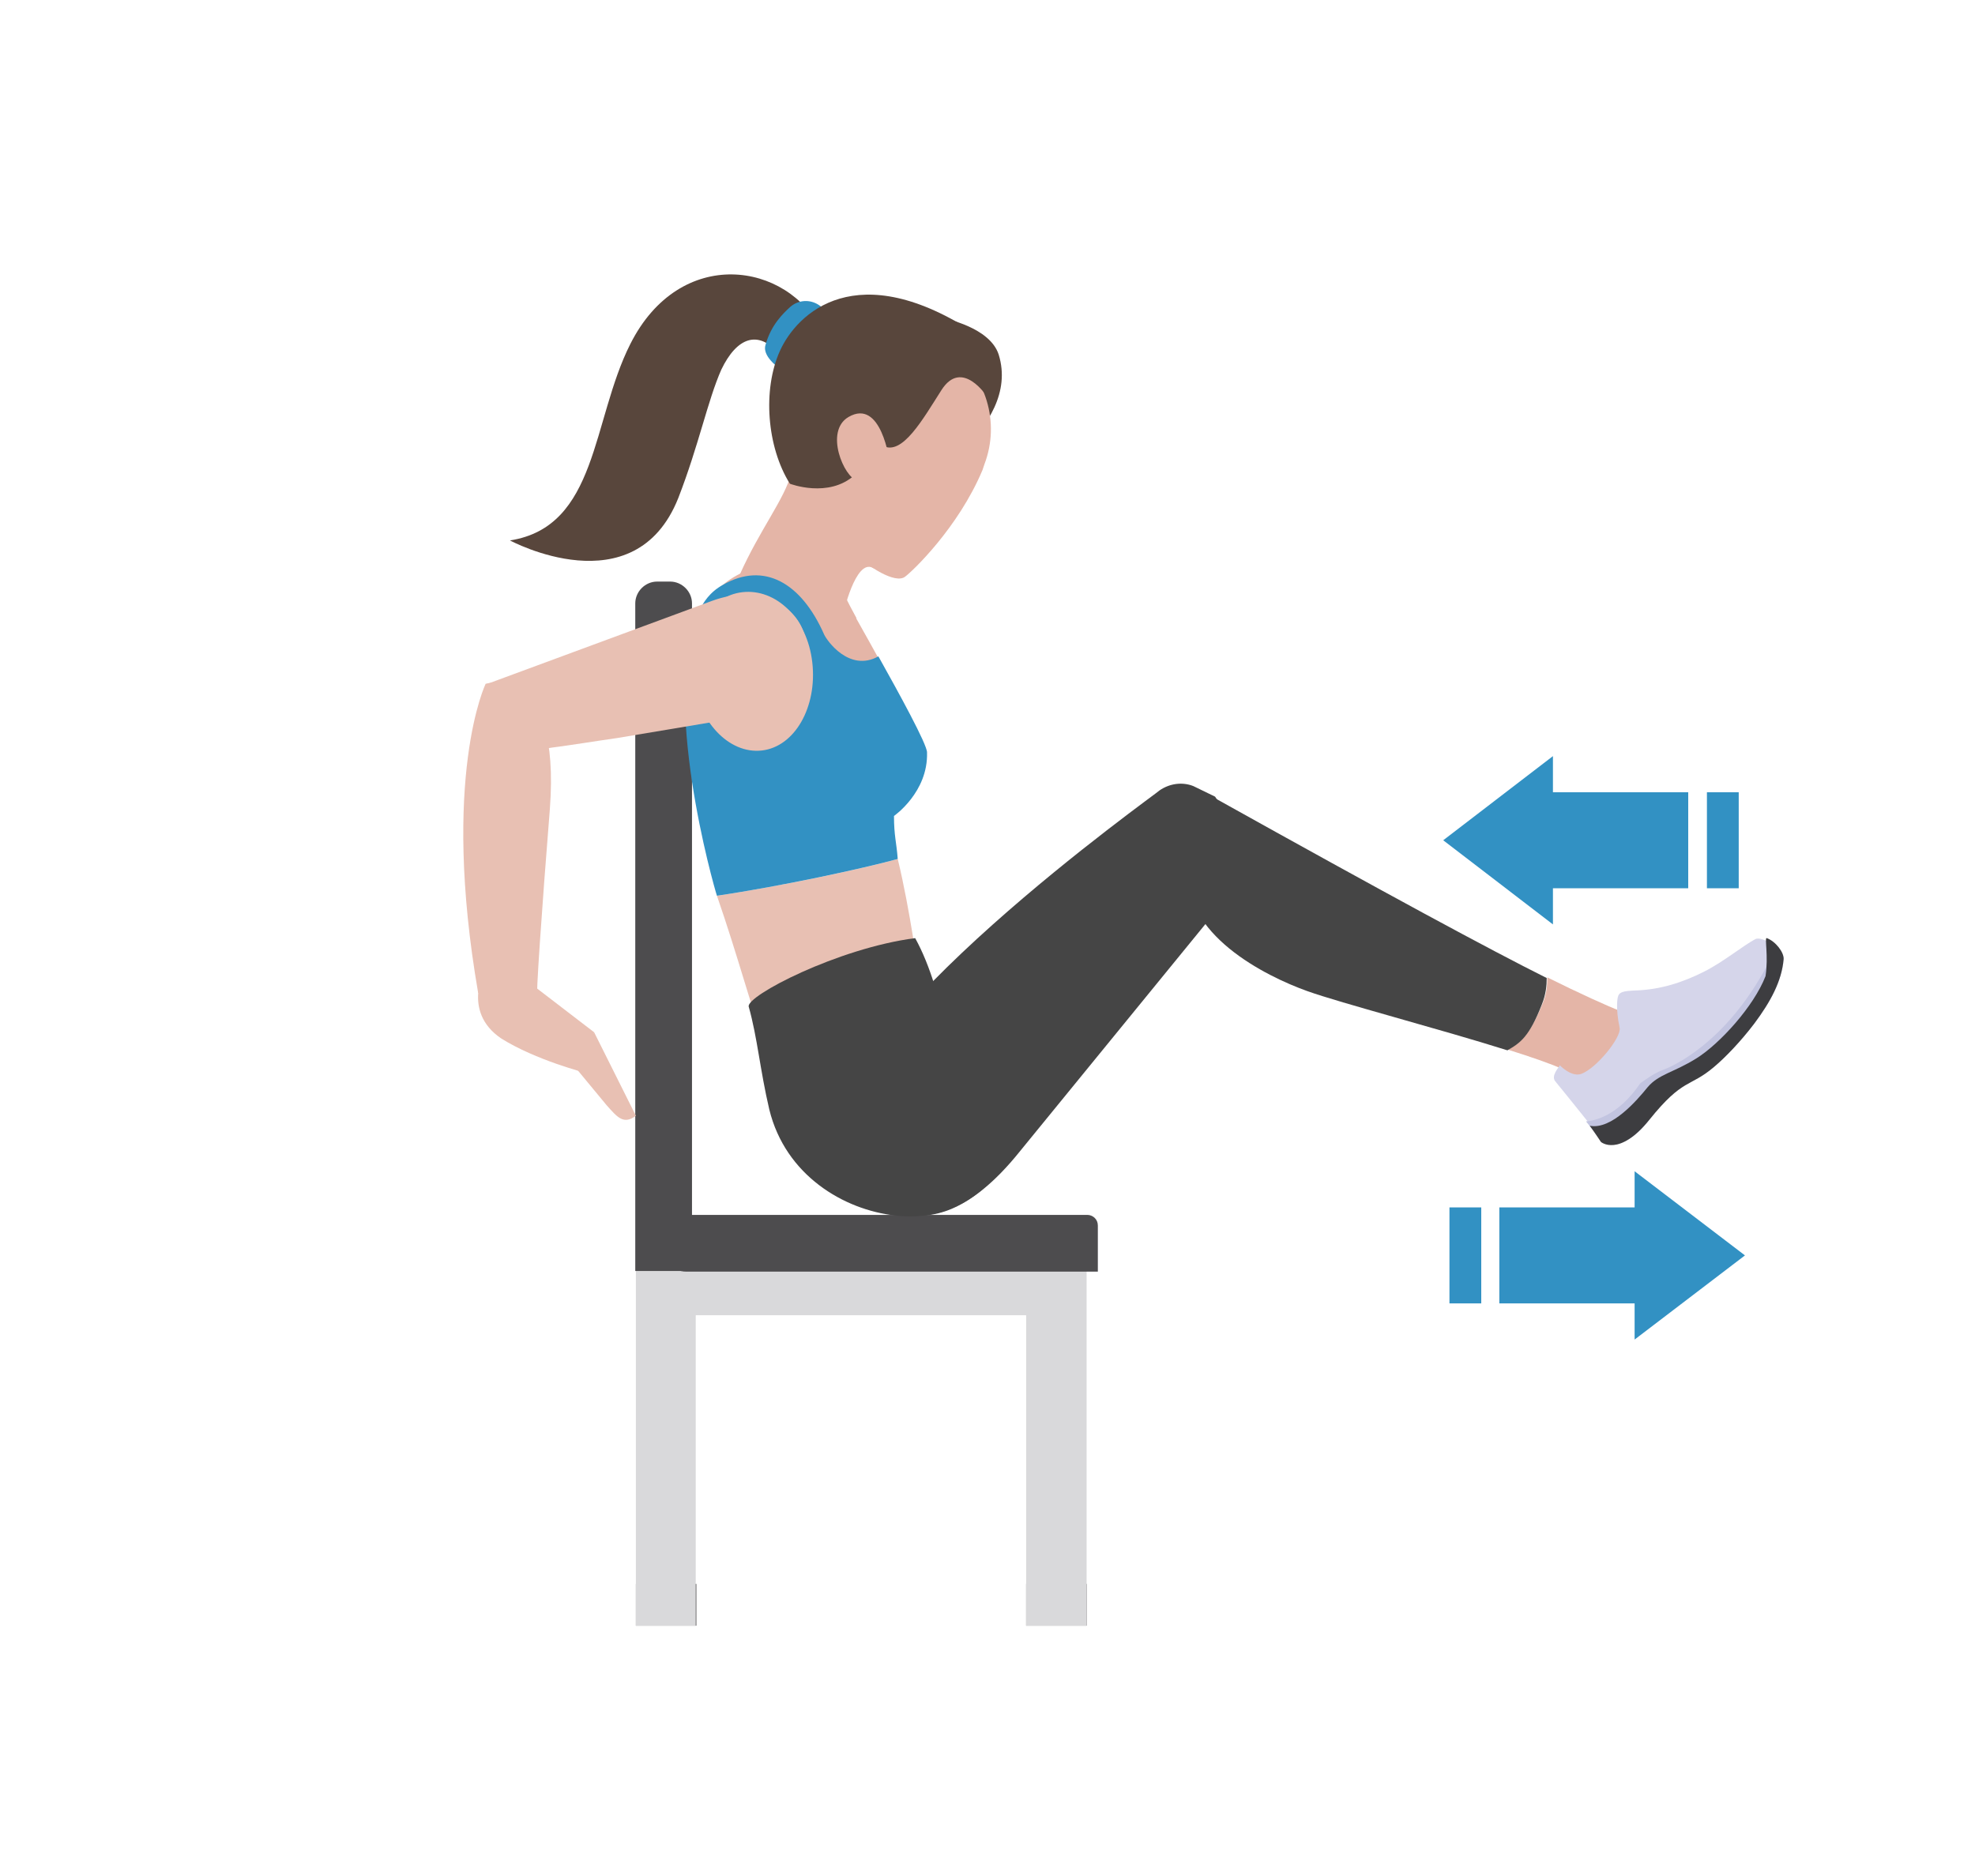 <?xml version="1.0" encoding="utf-8"?>
<!-- Generator: Adobe Illustrator 22.1.0, SVG Export Plug-In . SVG Version: 6.00 Build 0)  -->
<svg version="1.1" id="Layer_1" xmlns="http://www.w3.org/2000/svg" xmlns:xlink="http://www.w3.org/1999/xlink" x="0px" y="0px"
	 viewBox="0 0 316.8 300.9" style="enable-background:new 0 0 316.8 300.9;" xml:space="preserve">
<style type="text/css">
	.st0{fill:#4D4C4E;}
	.st1{fill:#D9D9DB;}
	.st2{fill:#58463C;}
	.st3{fill:#3291C3;}
	.st4{fill:#E4B5A7;}
	.st5{fill:#E8C0B3;}
	.st6{fill:#454545;}
	.st7{fill:#EA5379;}
	.st8{fill:#D5D5EA;}
	.st9{fill:#C2C4E0;}
	.st10{fill:#3D3D40;}
</style>
<g>
	<rect x="164.6" y="254.1" class="st0" width="9.7" height="6.7"/>
	<rect x="102" y="254.1" class="st0" width="9.7" height="6.7"/>
</g>
<g>
	<polygon class="st1" points="174.3,260.8 164.6,260.8 164.6,211 111.6,211 111.6,260.8 102,260.8 102,201.4 174.3,201.4 	"/>
	<g>
		<path class="st0" d="M174.4,194.9H110c-1.9,0-3.5,1.6-3.5,3.5v2.1c0,1.9,1.6,3.5,3.5,3.5h66.1v-7.4
			C176.1,195.6,175.3,194.9,174.4,194.9z"/>
	</g>
	<path class="st0" d="M111,202.3V96.8c0-1.9-1.6-3.5-3.5-3.5h-2.1c-1.9,0-3.5,1.6-3.5,3.5v107.1h7.4
		C110.3,203.9,111,203.2,111,202.3z"/>
</g>
<g>
	<path class="st2" d="M101.1,55.2c8-15.9,25.3-13.2,30.7-2.1c2,4.1-4.5,1.4-5,2.8c0,0-1.7,1-1.9,0.8c-3.3-3.8-6.7-2.6-9.2,2.6
		c-2.2,5-3.6,12.1-6.9,20.6c-7,17.6-27,6.8-27,6.8C95.9,84.5,94.9,67.5,101.1,55.2z"/>
	<path class="st3" d="M126.8,49.2c-1.2,1.1-3.1,2.9-4,6.1c-0.3,0.9,0.2,1.8,0.8,2.5c0.6,0.7,1.4,1.4,2.5,1.5c0,0,4.8-7.5,6.6-8.9
		c0,0-0.3-0.8-1.4-1.5C129.9,48,128.1,48.1,126.8,49.2z"/>
</g>
<g>
	<path class="st4" d="M125.6,80.4c0,0,2.4-4.1-0.2-6.8l3.2,0.4l6.5,7.8L125.6,80.4z"/>
	<path class="st2" d="M151.5,51.1c0,0,7.3,1.4,8.7,5.8c3.7,12-14.4,21.6-14.4,21.6S142.1,59,151.5,51.1z"/>
	<path class="st4" d="M157.6,75.4c0.1-0.3,0.2-0.6,0.3-0.9c2.6-6.8,0.2-14.3-5.4-18.3c-4.1-2.9-7.7-3.4-9.7-3.4
		c-5.3-0.3-10.4,2.8-12.9,7.7c-0.8,1.3-5.5,4.7-3.9,13.5l11.4,15c1.6,1.7,6.2,4.8,7.8,3.5C146.3,91.7,153.7,84.7,157.6,75.4z"/>
	<path class="st4" d="M135.2,98.7c0,0,2-9.1,4.8-7.6c1.4,0.8,0.6-5.8,0.6-5.8l-4.5,0.8L135.2,98.7z"/>
</g>
<path class="st5" d="M144,137.8c-5.3,1.5-18.8,4.4-29,5.9c3.3,9.5,5.7,18.6,7.1,21.9l25.3-9C147.4,156.7,146,146,144,137.8z"/>
<path class="st4" d="M137.4,99.2c-6.4-11.7-1.4-7.6-11.4-8.5c-7-0.7-13.2,4.3-13.9,9.6L137.4,99.2z"/>
<path class="st4" d="M148.6,120.8c-0.1-2.1-13.3-25.2-13.3-25.2s3-4.5,3.5-5.4L126.9,76c-2.1,8.1-15.9,19.7-12,46.3
	c0.5,3.4,2,6.2,3.2,8.8l27.2-3.2c0.3,0,0.6,0,0.9,0C147.5,126.3,148.7,123.8,148.6,120.8z"/>
<g>
	<path class="st4" d="M261,166.8c1-3.3-1.3-4.7-1.3-4.7c-1.4-0.5-6.5-2.8-11.5-5.3c0,1.2-0.1,2.7-0.8,4.3c-2.1,5.1-3.5,6.1-5.5,7.3
		c3.8,1.2,7,2.3,8.7,3.1c0.5,0.2,0.8,0.9,1.3,1.1C253.8,174.4,259.6,171.5,261,166.8z"/>
	<path class="st6" d="M190.5,139c-1,10.9,12.5,17.6,19.2,20c5.3,1.9,21.3,6.1,32.1,9.5c2.1-1.2,3.5-2.2,5.5-7.3
		c0.7-1.7,0.8-3.2,0.8-4.3c-9.2-4.6-25.5-13.4-53.3-28.9L190.5,139z"/>
</g>
<path class="st6" d="M153.5,173.5c-1-1.1-1.7-13.9-6.7-23c-12.4,1.6-27.2,9.3-26.7,11c1.4,5,1.8,10.1,3.3,16.5
	c2.6,10.6,12,16.1,20.2,17c6.4,0.8,11.9-1.7,15.5-5.7c3.6-4,11.5-13.4,11.5-13.4C166.9,172.4,154.9,174.9,153.5,173.5z"/>
<path class="st6" d="M134.6,182.8c1.2,7,12.5,22.5,29,1.9c1.4-1.7,38.2-46.8,38.2-46.8l-6.9-10.1l-3.5-1.7c-1.8-0.7-3.8-0.4-5.4,0.7
	C186,127,131.7,165.4,134.6,182.8z"/>
<g>
	<path class="st7" d="M120.8,98.2c0.1-0.2,0.2-0.5,0.3-0.7C120.9,97.8,120.8,98,120.8,98.2z"/>
</g>
<path class="st3" d="M144,137.8c-0.2-2.7-0.6-3.7-0.6-6.9c0,0,5.5-3.8,5.3-10.2c0-1.3-4.5-9.5-7.8-15.4c-4.7,2.6-8.3-2.6-8.7-3.5
	c-3.7-8.4-9.7-11.7-16.2-8c-2.2,1.2-3.2,2.9-3.8,4.1c-6.4,13.9,2.3,44.3,2.8,45.8C125.2,142.2,138.6,139.3,144,137.8z"/>
<path class="st5" d="M130.3,106.3c-0.8-7.2-5.9-11.9-11.2-11.3c-5.3,0.6-8.9,6.3-8,13.5c0.8,7.2,5.8,12.5,11.1,11.9
	S131.1,113.4,130.3,106.3z"/>
<g>
	<path class="st2" d="M156.8,53.7c-19.4-12.9-29-3.4-31.7,2.6c-2.8,6.2-2.1,15.4,1.6,21.3c0,0,6.2,2.4,10.4-1.4
		c0.4-0.3,2.7-2.7,3.1-3.1c4.5-3.9,6.8-11.7,9.7-15.1C153.2,53.9,157.7,54.3,156.8,53.7z"/>
</g>
<path class="st2" d="M158.3,63.6c0,0-4-6.2-7.3-1c-3,4.7-6.3,10.6-9.4,8.9c0,0,2.3-10,4.4-13.3C148.9,53.5,159.5,53.3,158.3,63.6z"
	/>
<path class="st4" d="M136.1,66.9c-3.9,2.3-0.7,9.7,1.4,10.2c1.7,0.4,5.2-3,5.2-3S141.4,63.8,136.1,66.9z"/>
<polygon class="st4" points="135.8,78.5 128.1,80.1 133.4,86.8 135.6,91.4 139.1,87.4 "/>
<g>
	<path class="st5" d="M85,157.7l10.3,7.9l-1.4,6.5c0,0-7.9-2-13.5-5.5l-0.3-3L85,157.7z"/>
	<path class="st5" d="M95.3,165.6l6.7,13.4c-2,1.5-3,0.2-4.7-1.7l-4.8-5.8L95.3,165.6z"/>
	<path class="st5" d="M77.9,155.2c0,0-4,7,2.5,11.4l4.6-8.9L77.9,155.2z"/>
</g>
<g>
	<path class="st5" d="M78.2,109.7l1.6,9.5l-2.7,1.5c6.4,0.3,15.5-1.4,21.9-2.3l20.3-3.4c6-0.9,10.6-5.5,10-11.5
		c-0.1-0.6-0.2-1.3-0.3-1.8c-1.4-4.8-7.5-8-14.8-5.3L78.2,109.7z"/>
</g>
<g>
	<path class="st5" d="M86.2,159.8l-9.5-0.5c-6-34.7,1.2-49.6,1.2-49.6s12.1-3.6,10.3,20.1C86.9,146,85.9,160.6,86.2,159.8z"/>
</g>
<g>
	<g>
		<rect x="273.8" y="127.1" class="st3" width="5.1" height="15.4"/>
		<rect x="245" y="127.1" class="st3" width="25.8" height="15.4"/>
		<polygon class="st3" points="249.1,121.3 231.5,134.8 249.1,148.3 		"/>
	</g>
</g>
<g>
	<g>
		<rect x="232.5" y="193.7" class="st3" width="5.1" height="15.4"/>
		<rect x="240.5" y="193.7" class="st3" width="25.8" height="15.4"/>
		<polygon class="st3" points="262.2,214.9 279.9,201.4 262.2,187.9 		"/>
	</g>
</g>
<g>
	<path class="st8" d="M281.4,164.2c2.6-3.4,4.4-6.8,4.7-10.3c0.1-1.4-3-3.6-4.4-3.3c-2,1-5.2,3.7-8.4,5.3c-3.4,1.7-7,2.9-11.1,3
		c-1.8,0.1-2.5,0.2-2.7,1.1c0,0-0.4,1.6,0.3,4.9c0.3,1.5-3.7,6.5-6.2,7.4c-1.6,0.5-3.4-1.4-3.4-1.4c-0.1,0.3-1.5,1.7-0.7,2.6
		c2.7,3.3,6.6,8.2,6.6,8.2s3.6,4.6,8.7-2.4s6.4-5.1,10.3-8.4C276.7,169.6,279.2,167.1,281.4,164.2z"/>
	<path class="st9" d="M256,181.9c0,0-0.6-0.8-1.6-2c1.3-0.1,5.1-0.8,8.7-6.1c0,0,2.1-1.6,3.5-2.1c1.4-0.5,10.1-4.1,16.9-16.9
		l2.2,1.1c-0.7,2.8-2.2,5.5-4.3,8.2c-2.2,2.9-4.7,5.5-6.5,7c-3.9,3.3-5.2,1.4-10.3,8.4S256,181.9,256,181.9z"/>
	<path class="st10" d="M256.8,183.2c0,0-1.2-1.8-1.8-2.6c3.5,0.7,7.6-4.1,9.3-6.2c1.8-2.1,4.1-2.3,7.8-4.6
		c3.7-2.3,9.2-8.3,11.1-13.2c0.5-3.2-0.2-6.3,0.2-6.1c1.4,0.5,2.8,2.3,2.7,3.4c-0.3,3.5-2.1,6.8-4.7,10.3c-2.2,2.9-4.7,5.5-6.5,7
		c-3.9,3.3-4.9,1.7-10.3,8.4C259.7,185.7,256.8,183.2,256.8,183.2z"/>
</g>
</svg>

